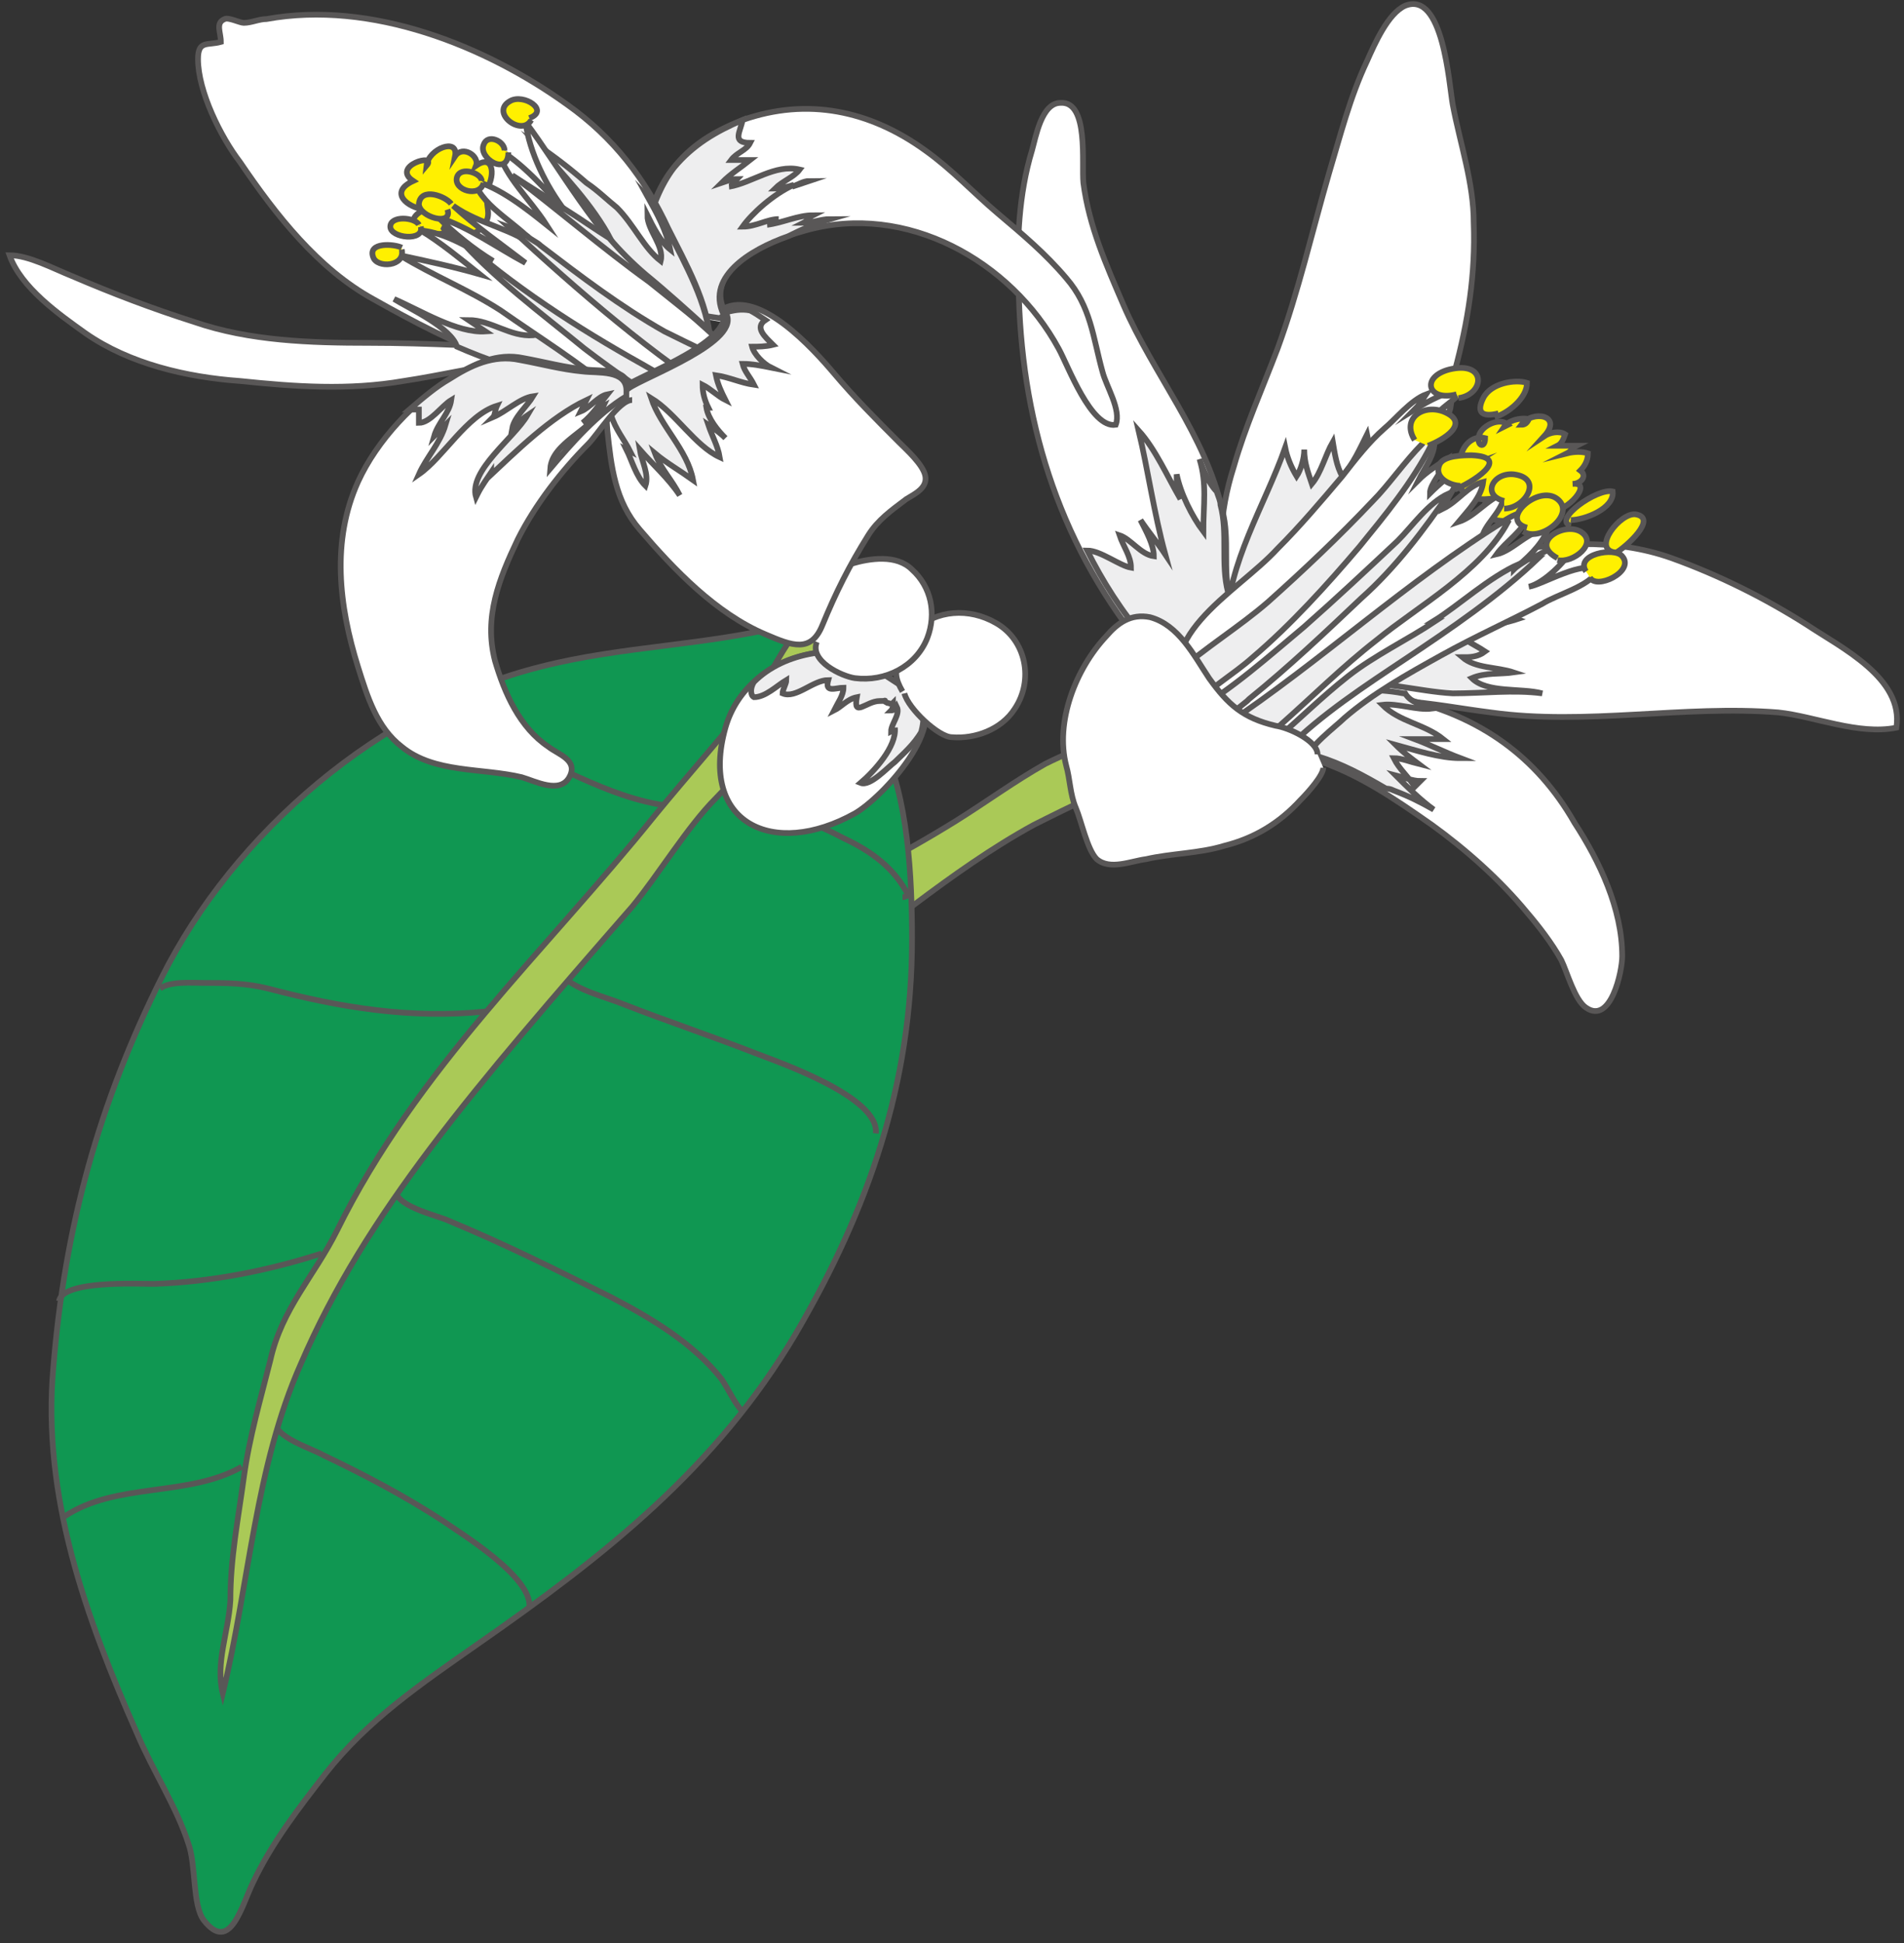 <svg xmlns="http://www.w3.org/2000/svg" viewBox="0 0 100 102"><rect x="0" y="0" width="100" height="102" fill="#333333" stroke="none"/><defs><style>.cls-2,.cls-3,.cls-5,.cls-6{stroke:#595757;stroke-miterlimit:10;stroke-width:.3px}.cls-2{fill:#aac957}.cls-3{fill:#fff000}.cls-5{fill:#fff}.cls-6{fill:#eeeeef}</style></defs><g id="_レイヤー_2"><g id="image"><path d="M60.8 40.7c-2 .3-4.7 1.7-6.5 2.6-2.2 1.2-4.3 2.7-6.3 4.2-.8.6-2.6 2.7-3.7 2.6-.8 0-3.1-1.4-3.4-2.1 3.1-1.4 6.4-3.1 9.3-4.9 1.6-1 3.1-2.1 4.7-3 2-1 4.2-1.7 6.3-2.7" class="cls-2"/><path d="M46.3 39c1.4 2.9 1.6 7 1.6 10.3 0 7.6-2.3 14.2-6.1 20.7-4.2 7.1-10.1 11.7-16.7 16.3-3 2.1-5.8 4-8 6.8-1.4 1.8-2.8 3.6-3.8 5.7-.6 1.2-1.2 3.8-2.6 2-.6-.8-.4-2.9-.8-4-.6-1.9-1.9-3.9-2.7-5.8-2.7-6.1-5-12.5-4.4-19.2.6-7.4 2.4-13.9 5.7-20.5C12.3 43.7 20 37.1 28.4 35c4.3-1.1 8.7-1.1 13-2.2s2.1 1.7 4.7 3.9" style="stroke:#595757;stroke-miterlimit:10;stroke-width:.3px;fill:#109752"/><path d="M12.7 77c-2.8 1.6-6.6.8-9.3 2.6m11-5c.1.9 1.9 1.4 2.6 1.8 2.1 1 4.2 2.1 6.2 3.4 1 .7 4.8 3 4.6 4.6M16.9 65.8c-2.8.9-5.8 1.5-8.8 1.6-.9 0-4.8-.2-5 .9m17.7-6c-.3 1 2.2 1.5 2.8 1.8 2.9 1.2 5.7 2.6 8.5 4 2.1 1.1 4.3 2.4 5.8 4.3.4.6.7 1.3 1.1 1.7m-13.5-21c-3.9.4-7.6-.2-11.4-1.2-1.2-.3-2.2-.3-3.4-.3-.6 0-1.8-.1-2.3.3m21.1-.7c.8.8 2.2 1.1 3.2 1.5 2.3.9 4.7 1.7 7 2.6 1.3.5 6.5 2.3 6.3 4.2M35.1 42.3c-3.2-.4-6.2-2.4-9.2-3.5-1-.4-3.9-1.4-4.9-.4m17.1 2.4c0 .4 1.6 1.1 2.1 1.3 1.3.7 2.8 1.2 4.1 1.9 1.5.7 2.7 1.6 3.4 3 0 0-.2.1-.3.1" style="fill:none;stroke:#595757;stroke-miterlimit:10;stroke-width:.3px"/><path d="M44.3 33.2c-.5 1.7-2 3.5-3.1 4.9-1 1.4-2.4 2.5-3.6 3.8-1.5 1.5-3 4-4.4 5.7-8.3 9.5-14 16.1-17.4 24-2.4 5.4-2.7 11.5-4.1 17.3-.4-1.6.3-3.2.4-4.9 0-2.2.4-4.2.7-6.4s.9-4.2 1.4-6.2c.6-2.7 2.3-4.4 3.5-6.8 4.2-8.5 10.9-14.6 16.7-21.8 1.8-2.2 3.7-4.3 5.4-6.5 1-1.2 2.4-5.1 4.3-4v2.3" class="cls-2"/><path d="M48 36.4c-1.8-1-3.2-2.5-5.3-2.1-2.2.4-4 1.8-4.6 3.9-1.4 5 2.5 6.9 6.8 4.5 1.4-.8 5.1-4.7 3.2-6.4" class="cls-5"/><path d="M48.3 38.7c.3-.9.3-1.7-.3-2.3-1.8-1-3.2-2.5-5.3-2.1-1.2.2-2.3.7-3.1 1.5-.2.3-.2.7 0 .8.6 0 1.2-.6 1.7-.9 0 .2-.2.5-.2.7.7.3 1.6-.7 2.4-.7-.2.7.4.4.8.4 0 .4-.3.8-.5 1.2.4-.2.7-.6 1.2-.7-.2 1.1.5.2 1.2.2.6 0 0-.1.4.1.1 0 .2.1.3 0 0 .1 0 .3-.1.4 0 0 .2 0 .3-.2.2.4-.3.9-.3 1.3 0 0 .2-.1.2-.2.1 1-1.1 2.3-1.8 2.9.5.2 1.4-.8 1.8-1.1.4-.4 1-.9 1.4-1.6Z" class="cls-6"/><path d="M47.5 36.4c.2.8 1.8 2.3 2.5 2.3 1.2.1 2.6-.4 3.3-1.5 1-1.5.6-3.6-1-4.5-1.4-.8-3.1-.7-4.3.4-.5.4-.7.8-.8 1.4-.2.8-.2 1.1.2 1.8" class="cls-5"/><path d="M42.9 33.7c-.4 1 1.3 1.8 2 1.9 1.6.2 3.2-.6 3.8-2.1.5-1.3.2-2.7-.8-3.6-.8-.8-2.2-.6-3.2-.3-1.7.6-2.5 2.3-2.2 4m28.2 2.9c.8.5 1.9.2 2.9.3 1.6.1 3.1.4 4.7.6 5 .7 10.1-.4 15.1 0 1.9.2 4.2 1.2 6.2.8.4-2.6-2.9-4.2-4.7-5.4-2.2-1.4-4.6-2.6-7.1-3.5-3.1-1.1-6.3-.8-9.4-.2-1.8.4-3.6.8-5.3 1.5-.7.3-2.5 1.4-3.1.6 2.5-3.6 5.3-7.3 6.4-11.7.7-2.6 1.1-5.1 1-7.8 0-2.1-.7-4.1-1.1-6.2-.2-1.1-.5-6-2.5-5.2-.9.4-1.6 2-2 2.9-.9 1.9-1.4 3.9-2 5.9-.9 3.1-1.6 6.2-2.7 9.2-.8 2.1-1.7 4.1-2.3 6.2-.8 2.5-.8 4.6-.5 7.2" class="cls-5"/><path d="M70.7 35.9c1.8-.2 3.8.4 5.6.5 1.6 0 3.2-.2 4.7 0-1.1-.3-2.9 0-3.7-.8.7-.3 1.5-.2 2.2-.3-.9-.3-2-.2-2.7-.8.4 0 .8 0 1.2-.3-.3-.2-.7-.4-1-.6.5-.7 1.8-.8 2.7-1.1-1-.4-1.2-.4-1.5-1.3-.2-.8 0-1.1-1-1.5-1.1-.4-2.5 0-3.7 0-1.1 0-1.9 0-2.2-1.1-.4-1.8.9-3.9.5-5.8-.4.8-.7 1.5-1.3 2.2-.3-.5-.4-1.2-.5-1.8-.4.7-.6 1.6-1.1 2.2-.2-.6-.4-1.1-.4-1.8 0 .5-.2 1.1-.4 1.4q-.45-.75-.6-1.5c-1.1 3.1-3 6-3.1 9.4" class="cls-6"/><path d="M69.1 39.9c2.2.7 4.1 2 6.1 3.4 1.8 1.3 3.6 2.9 5 4.6.6.7 1.3 1.6 1.8 2.5.3.6.7 2.1 1.3 2.5 1.3.9 1.9-1.9 1.9-2.7 0-2.5-1.2-5-2.5-7-2-3.5-5-5.6-8.9-6.5-1.5-.3-3.1-.1-4.5-.5-1.1-.3-1.4-1-2.2-1.8-.9-.9-2.2-1.7-2.5-3-.4-1.5 0-3.1-.4-4.6-.9-4-3.6-7.1-5.2-10.8-.9-2.1-1.8-4.1-2.1-6.4-.1-1 .3-4.3-1.2-4.2-1 0-1.3 1.8-1.5 2.5-.7 2.3-.8 4.8-.7 7.1.1 6.9 2 13.3 6.4 18.8" class="cls-5"/><path d="M74.3 41.3c-.3-.5-.8-.9-1.1-1.5.4 0 .9.2 1.3.3-.4-.3-.8-.6-1.2-1 1.1.3 2.3.7 3.4.7-.8-.3-1.6-.7-2.4-1h1.5c-1-.8-2.3-.9-3.2-1.8.8-.1 1.8.3 2.6.2-.5-.2-1.1-.3-1.4-.8h-.1c-1.5-.3-3.1-.1-4.5-.5-1.1-.3-1.4-1-2.2-1.8-.9-.9-2.2-1.7-2.5-3-.4-1.5 0-3.1-.4-4.6 0-.2-.1-.4-.2-.7-.4-.4-.7-1.1-.9-1.7.4 1.3.2 2.4.2 3.8-.6-.8-1.2-2-1.4-3 0 .4 0 .8.2 1.3-.7-1.2-1.3-2.6-2.2-3.6.5 2.1.8 4.3 1.4 6.5-.4-.6-.9-1.2-1.3-1.8.3.6.7 1.3.7 1.9-.7-.1-1.2-.9-1.8-1.1.2.6.6 1.1.6 1.7-.6-.1-1.6-.9-2.3-.9.8 1.6 1.8 3.2 3.1 4.7l9 6.1c1.3.4 2.4 1 3.6 1.7.1 0 .2 0 .4.1.8.3 1.4.6 2.1 1-.7-.5-1.4-1.2-2-1.8.4.1.9.3 1.3.3Z" class="cls-6"/><path d="M81.5 26.8c.8.1 2.2-1.5 1.1-1.4.4 0 .8-.4.4-.7.2-.2.4-.5.4-.9-.3-.1-.7-.1-1.1 0 .2-.1.3-.3.5-.4h-1c.2-.1.3-.3.4-.6-.3-.2-.8-.1-1.1.1 1-1.1-.6-1.4-1.2-.6.2 0 .3-.1.4-.3-.5-.1-1.1.1-1.3.4l.2-.1c-.4-.4-1.3 0-1.5.5-.2.6.3.8.3.2-1.2-.3-1.8 1.8-.7 1.4-1.3.8-.5 1.9.8 1.8-.8 1.5 1.8 1.3 2.6.7m4.2 2.1c.5-.3 2.2-1.8 1-2-.8-.1-2.3 1.8-1.1 2" class="cls-3"/><path d="M68.7 39.8c-.1-.5 1.5-1.7 1.9-2.1 1.5-1.3 3.3-2.3 5.1-3.3s3.6-1.8 5.3-2.7c.8-.5 2.4-.9 2.9-1.7-.6-.7-2.9.7-3.6.8.8-.2 1.9-1.3 2.3-2-.9-.5-2.3.7-3.1 1.1.7-.6 1.4-1.2 1.8-2.1-1 0-1.8 1.1-2.7 1.3.5-.7 1.4-1.2 1.7-2.1-.6-.4-1.8.8-2.4 1 .3-.7 1.1-1.3 1.1-2.1-.9.3-1.5 1.2-2.4 1.5.5-.6 1.2-1.3 1.3-2.1-.8.2-1.3 1-2.1 1.4.3-.8.9-1.4 1-2.2-.6.4-1.2.9-1.7 1.4 0-.5.7-1.2.9-1.8-.5.3-1.1.7-1.5 1.1.3-.6 1-1.5.8-2.2-.2.1-.4.2-.5.4.4-.7 1.3-1.3 1.4-2.1-.2 0-.3 0-.5.2.3-.3 1-.7 1.1-1.1-.9.2-1.7.6-2.5 1.1.2-.2.4-.5.6-.8-.8.3-1.6 1.3-2.2 1.8-.8.7-1.5 1.6-2.2 2.5-1.1 1.3-2.2 2.6-3.4 3.8-2.2 2.4-7 4.7-4.6 8.5" class="cls-5"/><path d="M75.4 32.6c-1.5 1-3.2 1.8-4.6 2.9s-2.6 2.3-4 3.5l.8.3c1.8-1.8 4.1-3.3 6.2-4.7 2.4-1.6 4.9-3.3 7-5.3-.2 0-.4 0-.6.1-.3.2-.5.3-.7.5 0-.1.2-.2.3-.3-1.6.7-3.2 2.2-4.5 3Zm-13.7 2.8q0 .9.6 1.8h.2c.9-1 2.3-1.8 3.3-2.7 2-1.7 3.9-3.8 5.6-5.8 1.3-1.6 2.8-3.4 3.8-5.4v-.4c-.2.1-.4.2-.5.4-.9.9-1.8 2.2-2.6 3-1.8 1.9-3.6 3.6-5.5 5.3-1.5 1.3-3.3 2.4-4.9 3.8Zm17.4-8.1c-5.2 3.2-9.7 7.4-14.8 10.8l1.9.8c.4-.3.8-.7 1-.8 1.7-1.5 3.3-3.1 5.1-4.5 2.2-1.8 5.5-3.6 6.9-6.2Zm-13.5 9.4c2.1-1.7 4-3.5 5.9-5.3 1.8-1.6 3.3-3.6 4.6-5.5-1.1.5-1.9 1.7-2.7 2.5-1.6 1.5-3.2 3-4.9 4.5-1.8 1.5-3.8 3.3-5.9 4.5l1.4.6 1.5-1.2Z" class="cls-6"/><path d="M69.2 39.6c0-.7-1.5-1.4-2.2-1.5-1.7-.4-2.5-1.1-3.5-2.5-.8-1.2-1.6-2.8-3.1-3.2-1-.2-1.7.3-2.3 1-1.6 1.7-2.7 4.5-2.1 6.8.2.7.2 1.5.5 2.2s.6 2.2 1.1 2.7c.7.6 1.8.1 2.6 0 1.3-.3 2.8-.3 4.1-.7 1.6-.4 2.9-1.2 4-2.4.4-.4 1.2-1.3 1.2-1.7" class="cls-5"/><path d="M83.5 30.3c.3.7 2.4-.3 1.7-1.1-.4-.5-2.5-.1-1.9.8m-1.5-.6c.8.2 2.2-.9 1.2-1.5-.9-.5-2.7.6-1.2 1.4" class="cls-3"/><path d="M80 27.9c.9.6 2.8-.9 1.8-1.7s-3.1 1.1-1.6 1.5" class="cls-3"/><path d="M79 26.7c1.1 0 2.1-1.6.5-1.8-1.1-.1-1.7 1.1-.5 1.4m-2.6-.6c.8-.3 3.1-1.7.9-1.8-.4 0-1.5 0-1.7.5-.3.7.6 1.1 1.1 1.1M75 23.4c.8-.3 2.3-1.2.8-1.8-1.1-.4-2.2.4-1.5 1.5m2.3-2.2c1.4-.2 1.5-2-.5-1.5-1.5.4-1.1 1.7.4 1.3m6 6.6c.7 0 2.3-.6 2.2-1.5-.8-.2-3.2 1.5-2.2 1.8m-4-5.7c.7-.2 1.7-1 1.7-1.8-.6-.2-1.9 0-2.3.8s0 1 .8.8" class="cls-3"/><path d="M27.2 19c-2 .2-4 .7-6 1-2.9.5-5.7.3-8.6 0-2.8-.2-5.8-.9-8.1-2.5-1.4-1-3.4-2.4-4-4.1 1 0 2.3.7 3.3 1.1 2.1.9 4.2 1.7 6.4 2.4 2.9 1 6.1 1.1 9.2 1.1s6.1.2 9.2.3m9.9-1.3c-2.2-2.6 1.6-4.3 3.8-4.9 5.3-1.5 10.8 1.6 13.3 6.2.5.9 1.7 4.2 3 4 .3-.8-.5-2-.7-2.8-.5-1.8-.6-3.4-1.9-4.9-1.1-1.3-2.3-2.3-3.6-3.4S50 8.9 48.6 7.9c-2.9-2.1-6.2-2.8-9.6-1.6-1.5.6-2.7 1.3-3.7 2.6-1.4 1.8-2.1 5.3-1.6 7.3" class="cls-5"/><path d="m41.6 9.8.9-.3c-.3 0-.6.2-.9.3Z" class="cls-6"/><path d="M38.1 16.7c-1.2-2.1 1.3-3.6 3.3-4.3.8-.4 1.5-.7 2.2-.9-.5 0-.9.2-1.4.2.2-.1.3-.3.5-.4-.8 0-1.6.4-2.4.5.2 0 .4-.3.6-.3-.6 0-1.2.4-1.9.4.5-.7 1.6-1.7 2.7-2.2-.3.1-.7.2-1 .2.4-.4 1-.6 1.3-1-1.3-.3-2.5.7-3.7.9.1 0 .3-.3.4-.4-.3 0-.5.1-.8.2.5-.5 1-.8 1.5-1.2h-1c.3-.4.8-.5 1-.9-1 0-.5-.6-.4-1.2-1.4.6-2.6 1.3-3.6 2.5-1.4 1.8-2.1 5.3-1.6 7.3l4 .6.3-.2Z" class="cls-6"/><path d="M37.3 17.9c-.1-2-1.3-4.1-2.2-5.9-1.2-2.6-2.9-4.8-5.3-6.5C25.5 2.4 19.5 0 14 1c-.4 0-.8.2-1.2.2-.2 0-.8-.3-1-.2-.5.2-.2.7-.2 1.2-.7.2-1.2-.1-1.2.9 0 1.7 1.2 4.1 2.2 5.4 1.9 2.8 4.1 5.6 7 7.2 4.1 2.3 9.1 4.9 13.9 3.8" class="cls-5"/><path d="m33.4 19.5 3.9-1.5c-.1-2-1.3-4.1-2.2-5.9l-.6-1.2c-.2-.2-.3-.4-.5-.6.5.9 1 1.8 1.2 2.8-.5-.4-.9-1.2-1.2-1.8 0 .8.9 1.6.7 2.4-.9-.7-1.4-1.9-2.3-2.8-.5-.4-1-.9-1.6-1.3-.8-.7-1.7-1.4-2.6-2 1.4 1.6 2.9 3.1 3.9 5-.3-.3-.6-.7-1-.9.7 1.5 2.8 2.5 2.5 4.4-.7 0-1.5-.3-2.1-.7.4.5 1.1.8 1.2 1.5-1.1 1.1-3.7-1.6-5.1-1.2.3.7 1.9 1.7.4 1.9-1.2.1-2.2-.8-3.4-.8l.9.6c-1.5.1-3.4-1.1-4.8-1.7.8.5 3 1.5 3.3 2.5 3 1.3 6.2 2.2 9.4 1.5Z" class="cls-6"/><path d="M25.5 10c.5-.6.5-2-.5-1.3.2-.5-.7-1.1-1.1-.5.2-1-1.4-.4-1.5.5.6-.7-1.9 0-.7.8-1.3.6-.3 1.4.6 1.5-1.9.9 1.5 1.9 1.3.8-.2 0-.2 0-.3.2.5.8 1.8.4 2.2-.3.3-.5 0-.9.1-1.4" class="cls-3"/><path d="M39.3 19.3c-1.8-1.7-3.6-3.3-5.5-4.9-2.5-2.1-4.4-5.6-6.2-8 .2 1.6 1.1 3.4 2.1 4.7-1-1.1-2.3-2.6-3.6-3.3.5 1.6 1.7 2.6 2.6 4-1-.8-2.5-2-3.8-2.3.5 1.5 2.5 2.3 3.4 3.6-1.3-1.1-3.1-1.3-4.5-2.3 1.2 1.1 2.5 2 3.8 3-1.5-.8-3-1.9-4.6-2.4.8.8 1.9 1.7 2.9 2.3-1.1-.6-2.5-1.5-3.8-1.6 1 .6 2.1 1.5 3.1 2.3-1.4-.4-2.8-.7-4.2-1 1.8 1.1 3.6 1.8 5.3 2.9 2 1.4 4.1 2.7 6 4.3 1.3 1.1 1.9 2.4 3.8 2.1 1.2-.2 4.1-2.1 3-3.3" class="cls-5"/><path d="M36.5 22.4c.5-.2 1.1-.5 1.6-.9-1.5-.7-3-1.6-4.4-2.4-3.4-1.9-6.8-4.1-9.7-6.7 1.8 2.1 4.5 4.1 6.7 5.9 1.7 1.3 3.5 2.5 5.2 3.7.2.1.4.2.6.4ZM29.7 11c-.9-.6-1.9-1.2-2.8-1.8 2.4 1.8 4.7 3.8 7.2 5.6l3 2.4c-1-.9-2.1-1.9-3.2-2.8-.7-.6-1.3-1.2-1.9-1.9-.8-.5-1.5-1-2.3-1.5Zm8.7 10.3c.7-.6 1.1-1.2.8-1.8-1.4-.7-2.9-1.4-4.3-2.1-2.3-1.3-4.4-2.9-6.5-4.5-.2-.2-.5-.3-.7-.5-.3-.2-.7-.4-1-.5 3.7 3.4 7.6 6.8 11.8 9.4Z" class="cls-6"/><path d="M27.8 6.2c1.1-.4-.3-1.3-1-.9-1.1.6.6 1.9 1.1 1m-1.4 1.6c0-.5-.9-.9-1.1-.3-.3.7 1.3 1.7 1.3.4m-1.4 1.5c0-.4-1.1-.8-1.3-.2-.2.7 1.2 1.1 1.4.3m-1.7 1.1c-.3-.4-1.6-.9-1.7 0 0 .7 1.8 1.2 1.5.3m-1.5.8c-.2-.4-1.5-.5-1.5.1s1.8.8 1.6 0m-1 1.1c-.4-.2-1.8-.3-1.5.5.2.6 1.7.5 1.5-.4" class="cls-3"/><path d="M37.9 16.2c1 1.6-4.3 3.5-5.1 4.1-.9.7-1 1.2-.9 2.3.2 1.9.4 3.7 1.7 5.2 1.8 2.1 4 4.4 6.6 5.5 1.4.6 2.4 1 3-.5.7-1.7 1.4-3.1 2.4-4.7.5-.8 1.2-1.3 2-1.9.5-.3 1.1-.6 1-1.2s-1-1.4-1.4-1.8c-1.2-1.2-2.3-2.3-3.4-3.6s-3.9-4.4-5.8-3.4" class="cls-5"/><path d="M32.9 23.6c.3.6.5 1.4 1 1.9.2-.6-.2-1.3-.3-1.9.7.8 1.5 1.5 2.1 2.4-.4-.8-1-1.4-1.3-2.2.6.5 1.3.9 2 1.4-.3-1.6-1.7-2.8-2.2-4.3 1.3.8 2.3 2.5 3.6 3.1-.1-.6-.4-1.1-.6-1.7.3.2.6.4.9.7-.4-.4-.9-1-1-1.6h.1q-.3-.6-.3-1.2c.4.2.8.6 1.2.8-.2-.4-.4-.8-.5-1.3.7.1 1.3.4 2 .5-.2-.4-.5-.7-.6-1.1.5 0 1 .1 1.5.2-.4-.2-.9-.7-1-1.1.3 0 .7 0 1.1-.1-.4-.4-1-.9-.4-1.3-.3-.2-.6-.4-.8-.5-.5-.1-.9 0-1.3.1 1 1.5-4.3 3.4-5.1 4-.6.5-.9.9-.9 1.4.2.7.7 1.3 1 1.9Z" class="cls-6"/><path d="M33 20.4c0-1.1-1.4-.9-2.2-1-1.1-.1-2.2-.4-3.3-.6-1.4-.3-2.6.3-3.7 1-2 1.2-4 3.3-5 5.5-1.4 3.1-1 6.5 0 9.7.5 1.6 1 3.2 2.3 4.2 1.7 1.4 4.2 1.1 6.3 1.6.7.2 2 .9 2.5 0s-.6-1.2-1.1-1.6c-1.5-1-2.3-2.8-2.8-4.5-.6-2.3.2-4.3 1.2-6.4.9-1.8 2.3-3.6 3.7-5 .5-.5 1.6-2.3 2.3-2.3" class="cls-5"/><path d="M25.1 25.9c.2-.4.5-.8.7-1.1 0 .1-.1.2-.2.3 1.5-1.4 3.3-3.2 5.2-4.1l-.3.6c.5-.2.9-.8 1.4-.9-.4.5-.8 1.1-1.3 1.5.4-.3.7-.7 1.1-.9-.6 1.3-2.7 1.9-2.8 3.3 1.1-1.3 2.5-2.9 4-3.8v-.3c0-1.1-1.5-.9-2.3-1-1.1-.1-2.2-.4-3.3-.6-1.4-.3-2.6.3-3.7 1-.7.4-1.4 1-2.1 1.6h.5v.7c.6 0 1.2-.9 1.7-1.2-.1.7-.7 1.2-.9 1.9l.6-.6c-.3 1-1 1.7-1.4 2.6 1.3-.9 2.5-3.1 4.1-3.6-.1.2-.1.5-.2.6.7-.3 1.4-1 2.1-1.1-.3.5-1 1.1-1.1 1.7.3-.2.5-.5.8-.7-.7 1.2-3.1 2.9-2.7 4.3Z" class="cls-6"/></g></g></svg>